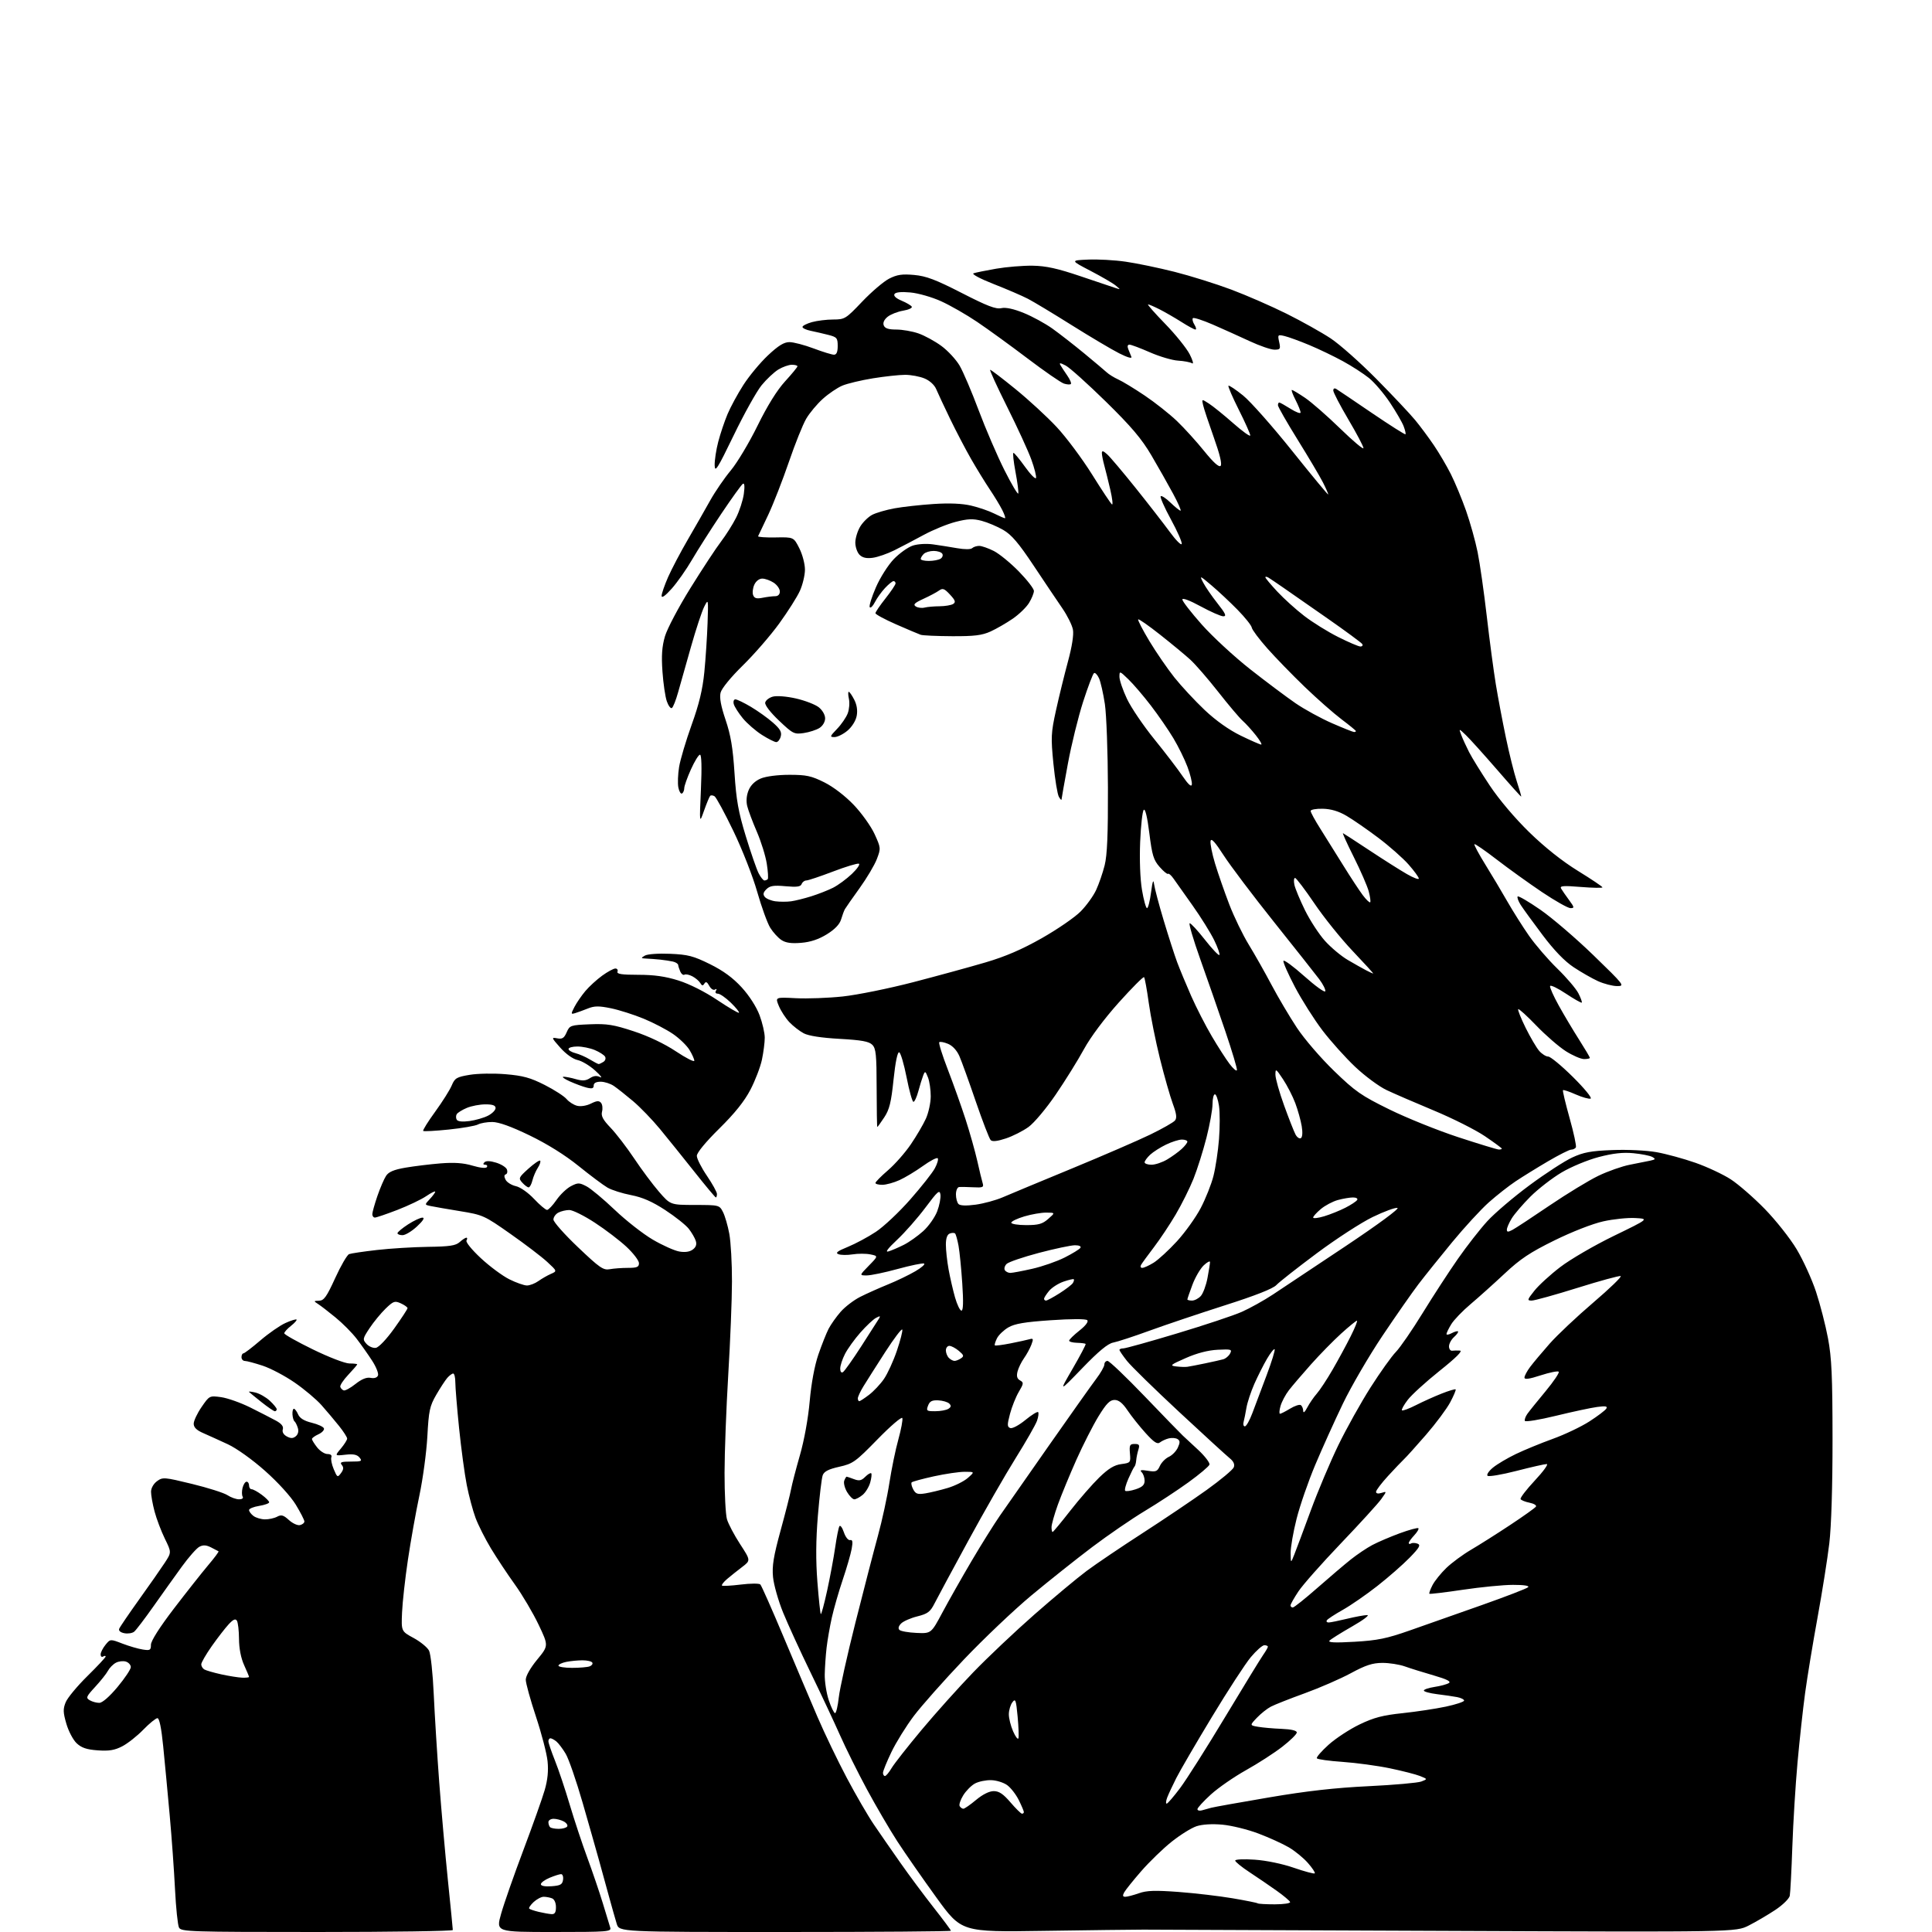 <?xml version="1.0" encoding="UTF-8" standalone="no"?>
<svg 
  version="1.1" 
  xmlns="http://www.w3.org/2000/svg" 
  xmlns:xlink="http://www.w3.org/1999/xlink" 
  xmlns:svg="http://www.w3.org/2000/svg"
  xmlns:rdf="http://www.w3.org/1999/02/22-rdf-syntax-ns#"
  xmlns:cc="http://creativecommons.org/ns#"
  xmlns:dc="http://purl.org/dc/elements/1.1/"
  viewBox="0 0 768 768"
  width="768"
  height="768"
>
<style>svg {background-color: white; }</style>"
<path stroke="none" fill="black" fill-rule="evenodd" d="M126.04,768.00C75.65,768.00 72.01,767.88 71.16,766.25C70.66,765.29 69.94,758.42 69.57,751.00C69.20,743.58 68.25,730.30 67.45,721.50C66.66,712.70 65.50,700.44 64.88,694.25C64.16,686.95 63.35,683.00 62.59,683.00C61.94,683.00 59.41,685.06 56.96,687.58C54.51,690.10 50.74,693.08 48.58,694.19C45.56,695.75 43.32,696.12 38.84,695.79C34.46,695.48 32.40,694.78 30.48,692.98C29.08,691.67 27.24,688.18 26.38,685.22C25.07,680.72 25.02,679.35 26.11,676.68C26.82,674.93 30.69,670.26 34.70,666.31C38.72,662.35 42.00,658.84 42.00,658.50C42.00,658.16 41.55,658.16 41.00,658.50C40.45,658.84 40.00,658.47 40.00,657.67C40.00,656.87 40.87,655.16 41.92,653.86C43.84,651.50 43.84,651.50 48.67,653.36C51.33,654.38 54.96,655.44 56.75,655.71C59.66,656.17 60.00,655.97 60.00,653.80C60.00,652.29 63.43,646.90 69.13,639.44C74.16,632.87 80.29,625.12 82.75,622.20C85.22,619.29 87.07,616.80 86.87,616.67C86.67,616.54 85.32,615.84 83.88,615.11C81.93,614.14 80.73,614.08 79.24,614.87C78.13,615.46 75.01,619.00 72.31,622.72C69.60,626.45 64.53,633.55 61.04,638.50C57.55,643.45 54.09,648.00 53.35,648.61C52.61,649.22 50.85,649.50 49.44,649.23C47.91,648.94 47.08,648.24 47.37,647.48C47.64,646.78 51.20,641.55 55.28,635.85C59.36,630.16 63.94,623.61 65.45,621.30C68.20,617.10 68.20,617.10 65.54,611.67C64.08,608.68 62.24,603.82 61.45,600.87C60.67,597.92 60.03,594.38 60.04,593.00C60.05,591.54 61.05,589.79 62.43,588.78C64.69,587.14 65.30,587.19 76.34,589.88C82.69,591.43 89.02,593.44 90.41,594.35C91.79,595.26 93.87,596.00 95.02,596.00C96.24,596.00 96.84,595.56 96.46,594.94C96.11,594.36 96.09,592.79 96.42,591.44C96.76,590.10 97.48,589.00 98.02,589.00C98.56,589.00 99.00,589.67 99.00,590.50C99.00,591.33 99.47,592.00 100.04,592.00C100.61,592.00 102.41,592.98 104.04,594.19C105.67,595.39 107.00,596.74 107.00,597.18C107.00,597.62 105.20,598.26 103.00,598.62C100.80,598.97 99.00,599.71 99.00,600.27C99.00,600.82 99.79,601.88 100.75,602.61C101.71,603.34 103.77,603.95 105.32,603.97C106.86,603.99 109.05,603.51 110.17,602.91C111.84,602.02 112.68,602.26 114.85,604.24C116.31,605.57 118.29,606.48 119.25,606.25C120.21,606.03 121.00,605.38 121.00,604.81C121.00,604.23 119.46,601.23 117.58,598.13C115.59,594.86 110.49,589.25 105.40,584.73C100.34,580.23 94.09,575.76 90.58,574.12C87.23,572.57 82.81,570.56 80.75,569.66C78.14,568.53 77.00,567.40 77.00,565.95C77.00,564.80 78.41,561.81 80.13,559.31C83.24,554.79 83.28,554.77 87.88,555.39C90.42,555.74 95.65,557.59 99.50,559.50C103.35,561.42 107.95,563.78 109.72,564.74C111.92,565.95 112.77,567.03 112.42,568.19C112.10,569.24 112.70,570.30 114.02,571.01C115.61,571.86 116.49,571.84 117.59,570.93C118.50,570.17 118.80,568.92 118.39,567.61C118.03,566.45 117.43,565.27 117.07,565.00C116.70,564.73 116.34,563.49 116.26,562.25C116.19,561.01 116.44,560.00 116.83,560.00C117.21,560.00 117.97,561.01 118.51,562.25C119.18,563.78 120.92,564.84 123.94,565.57C126.38,566.16 128.56,567.17 128.77,567.81C128.98,568.45 128.00,569.50 126.58,570.15C125.16,570.79 124.00,571.64 124.00,572.03C124.00,572.41 124.93,573.92 126.07,575.37C127.21,576.81 129.06,578.00 130.18,578.00C131.44,578.00 132.02,578.50 131.71,579.30C131.44,580.02 131.87,582.16 132.67,584.05C134.06,587.33 134.20,587.41 135.55,585.58C136.60,584.16 136.68,583.32 135.86,582.33C134.97,581.25 135.66,581.00 139.50,581.00C143.74,581.00 144.10,580.83 142.91,579.39C141.93,578.21 140.45,577.91 137.31,578.27C133.03,578.75 133.03,578.75 135.52,575.80C136.88,574.17 138.00,572.40 138.00,571.86C138.00,571.31 136.54,569.04 134.75,566.81C132.96,564.58 129.84,560.87 127.81,558.58C125.79,556.29 120.98,552.25 117.14,549.60C113.30,546.95 107.58,543.93 104.43,542.89C101.27,541.85 98.08,541.00 97.34,541.00C96.61,541.00 96.00,540.33 96.00,539.50C96.00,538.67 96.34,538.00 96.75,537.99C97.16,537.99 100.20,535.67 103.50,532.84C106.80,530.01 111.29,526.89 113.48,525.91C115.66,524.92 117.64,524.31 117.88,524.55C118.11,524.78 117.11,525.91 115.65,527.06C114.19,528.21 113.00,529.53 113.00,530.01C113.00,530.48 118.13,533.37 124.41,536.43C130.76,539.53 137.18,542.00 138.91,542.00C140.61,542.00 142.00,542.16 142.00,542.36C142.00,542.56 140.41,544.41 138.46,546.48C136.51,548.54 135.07,550.72 135.27,551.31C135.46,551.89 136.08,552.53 136.64,552.71C137.20,552.90 139.30,551.75 141.30,550.16C143.76,548.21 145.72,547.41 147.33,547.72C148.81,548.01 149.92,547.64 150.26,546.76C150.56,545.98 149.52,543.35 147.94,540.92C146.37,538.49 143.60,534.56 141.79,532.20C139.98,529.83 136.19,526.01 133.36,523.70C130.54,521.39 127.39,518.96 126.36,518.31C124.62,517.19 124.65,517.11 126.83,517.06C128.77,517.01 129.84,515.52 133.25,508.04C135.50,503.11 137.99,498.84 138.77,498.53C139.56,498.23 144.54,497.49 149.85,496.89C155.16,496.28 164.29,495.72 170.15,495.64C178.74,495.53 181.16,495.16 182.72,493.75C183.79,492.79 184.99,492.00 185.39,492.00C185.79,492.00 185.81,492.50 185.44,493.10C185.05,493.73 187.52,496.77 191.13,500.13C194.63,503.39 199.73,507.17 202.45,508.53C205.17,509.89 208.33,511.00 209.47,511.00C210.62,511.00 212.66,510.21 214.01,509.25C215.36,508.29 217.59,507.01 218.98,506.40C221.50,505.30 221.50,505.30 217.54,501.64C215.36,499.62 208.78,494.60 202.90,490.48C192.50,483.17 191.98,482.94 182.86,481.45C177.71,480.61 172.43,479.69 171.12,479.41C168.75,478.90 168.75,478.90 170.87,476.63C172.04,475.39 173.00,474.08 173.00,473.72C173.00,473.36 171.39,474.15 169.42,475.49C167.46,476.82 162.30,479.28 157.96,480.96C153.62,482.63 149.60,484.00 149.03,484.00C148.46,484.00 148.00,483.40 148.00,482.66C148.00,481.92 148.91,478.68 150.01,475.46C151.12,472.24 152.67,468.63 153.46,467.43C154.50,465.83 156.57,464.96 161.19,464.16C164.66,463.57 170.93,462.80 175.13,462.46C180.58,462.03 184.22,462.28 187.86,463.37C190.91,464.27 193.19,464.50 193.54,463.94C193.86,463.42 193.55,463.00 192.86,463.00C192.04,463.00 191.94,462.66 192.58,462.02C193.21,461.39 194.84,461.44 197.23,462.18C199.25,462.80 201.18,464.02 201.51,464.88C201.84,465.75 201.64,466.62 201.07,466.81C200.36,467.05 200.34,467.76 201.00,469.00C201.54,470.01 203.37,471.14 205.07,471.52C206.84,471.91 209.93,474.08 212.31,476.60C214.59,479.02 216.91,480.98 217.48,480.96C218.04,480.94 219.72,479.16 221.21,477.01C222.69,474.86 225.28,472.39 226.96,471.52C229.73,470.09 230.27,470.09 233.11,471.56C234.82,472.44 239.88,476.66 244.36,480.93C248.84,485.20 255.65,490.53 259.50,492.78C263.35,495.03 268.07,497.15 270.00,497.49C272.28,497.90 274.15,497.63 275.37,496.73C276.66,495.78 277.04,494.69 276.58,493.26C276.22,492.11 274.95,489.94 273.78,488.44C272.60,486.95 268.39,483.60 264.42,481.01C259.25,477.64 255.40,475.95 250.85,475.07C247.36,474.40 243.15,473.06 241.50,472.10C239.85,471.15 234.68,467.28 230.02,463.52C224.63,459.16 217.53,454.73 210.52,451.34C203.16,447.78 198.23,446.02 195.68,446.01C193.59,446.00 191.03,446.45 190.00,447.00C188.97,447.55 183.75,448.46 178.41,449.01C173.06,449.56 168.48,449.81 168.23,449.56C167.97,449.31 170.12,445.87 172.99,441.92C175.86,437.97 178.82,433.28 179.57,431.48C180.80,428.55 181.50,428.13 186.72,427.26C189.90,426.73 196.33,426.62 201.01,427.02C207.90,427.60 210.84,428.40 216.51,431.28C220.35,433.23 224.27,435.76 225.22,436.89C226.16,438.02 228.05,439.23 229.42,439.57C230.85,439.93 233.18,439.56 234.91,438.69C237.24,437.53 238.14,437.47 238.92,438.40C239.47,439.06 239.65,440.63 239.32,441.88C238.87,443.62 239.67,445.12 242.74,448.32C244.94,450.62 249.15,456.10 252.09,460.50C255.02,464.90 259.47,470.86 261.96,473.74C266.50,478.97 266.50,478.97 276.22,478.99C285.83,479.00 285.97,479.03 287.38,481.77C288.17,483.29 289.31,487.20 289.91,490.45C290.51,493.71 290.99,502.25 290.97,509.43C290.96,516.62 290.29,533.30 289.49,546.50C288.70,559.70 288.03,577.25 288.02,585.51C288.01,593.76 288.44,602.03 288.97,603.89C289.50,605.74 291.85,610.19 294.18,613.78C298.43,620.30 298.43,620.30 295.02,622.90C293.14,624.33 290.45,626.47 289.05,627.66C287.65,628.86 286.73,630.04 287.00,630.29C287.27,630.54 290.63,630.36 294.46,629.89C298.29,629.41 301.79,629.39 302.24,629.84C302.69,630.29 306.83,639.62 311.43,650.58C316.04,661.54 322.12,675.90 324.96,682.50C327.80,689.10 333.05,700.02 336.63,706.77C340.21,713.52 345.04,721.85 347.37,725.27C349.69,728.70 354.44,735.55 357.92,740.50C361.39,745.45 367.34,753.44 371.12,758.25C374.90,763.06 378.00,767.22 378.00,767.50C378.00,767.77 348.33,768.00 312.08,768.00C246.16,768.00 246.16,768.00 245.16,764.75C244.61,762.96 243.24,758.12 242.11,754.00C240.98,749.88 239.19,743.35 238.12,739.50C237.05,735.65 234.13,725.37 231.62,716.67C229.11,707.96 226.08,699.18 224.88,697.17C223.68,695.15 222.00,692.94 221.16,692.25C220.31,691.56 219.25,691.00 218.81,691.00C218.36,691.00 218.00,691.53 218.00,692.17C218.00,692.82 219.17,696.26 220.59,699.82C222.02,703.38 224.67,711.29 226.48,717.40C228.30,723.50 231.45,733.00 233.48,738.50C235.51,744.00 238.27,752.10 239.61,756.50C240.94,760.90 242.28,765.29 242.58,766.25C243.10,767.88 241.58,768.00 220.14,768.00C197.15,768.00 197.15,768.00 199.20,760.75C200.32,756.76 204.30,745.40 208.03,735.50C211.76,725.60 215.59,714.83 216.53,711.57C217.71,707.49 218.06,703.90 217.66,700.07C217.34,697.01 215.26,689.03 213.04,682.35C210.82,675.66 209.00,669.08 209.00,667.71C209.00,666.24 210.85,662.98 213.54,659.72C218.08,654.20 218.08,654.20 214.11,645.85C211.92,641.25 207.70,634.09 204.72,629.93C201.73,625.78 197.43,619.28 195.15,615.51C192.87,611.73 190.13,606.29 189.05,603.42C187.98,600.54 186.40,594.66 185.55,590.35C184.70,586.03 183.33,575.88 182.50,567.78C181.68,559.68 181.00,551.47 181.00,549.53C181.00,547.59 180.62,546.00 180.15,546.00C179.69,546.00 178.63,546.79 177.79,547.75C176.96,548.71 174.98,551.75 173.39,554.50C170.82,558.95 170.43,560.76 169.88,571.00C169.53,577.33 168.11,587.90 166.71,594.50C165.31,601.10 163.26,612.58 162.16,620.00C161.05,627.42 160.00,636.87 159.82,640.98C159.50,648.46 159.50,648.46 164.42,651.13C167.13,652.60 169.88,654.86 170.55,656.15C171.21,657.45 172.05,665.19 172.42,673.50C172.80,681.75 173.78,697.50 174.60,708.50C175.43,719.50 176.98,737.03 178.05,747.46C179.12,757.88 180.00,766.77 180.00,767.21C180.00,767.64 155.72,768.00 126.04,768.00zM414.84,767.55C382.19,768.05 382.19,768.05 372.22,754.28C366.73,746.70 359.76,736.67 356.72,732.00C353.69,727.33 348.25,718.02 344.63,711.32C341.02,704.63 336.21,694.95 333.94,689.82C331.67,684.70 326.43,673.52 322.29,665.00C318.14,656.48 313.20,645.67 311.29,641.00C309.39,636.33 307.59,629.99 307.29,626.92C306.86,622.48 307.48,618.71 310.29,608.42C312.24,601.32 314.12,593.92 314.46,592.00C314.81,590.08 316.39,584.00 317.97,578.50C319.68,572.58 321.27,563.81 321.87,557.00C322.51,549.82 323.81,542.85 325.32,538.44C326.66,534.56 328.49,529.95 329.39,528.20C330.30,526.46 332.45,523.42 334.18,521.45C335.91,519.48 339.39,516.82 341.91,515.54C344.44,514.26 349.38,512.05 352.89,510.62C356.40,509.20 361.34,506.82 363.87,505.34C366.39,503.86 367.94,502.48 367.30,502.27C366.67,502.06 361.96,503.04 356.83,504.44C351.70,505.85 346.17,507.00 344.55,507.00C341.59,507.00 341.59,507.00 345.36,503.14C349.14,499.28 349.14,499.28 345.97,498.64C344.22,498.29 341.06,498.29 338.94,498.63C336.81,498.97 334.28,498.94 333.30,498.56C331.96,498.05 332.87,497.34 337.04,495.65C340.07,494.41 345.09,491.72 348.19,489.66C351.30,487.60 357.44,481.82 361.83,476.82C366.23,471.82 370.64,466.24 371.62,464.41C372.61,462.58 373.11,460.78 372.75,460.42C372.38,460.05 369.73,461.44 366.86,463.51C363.98,465.57 359.80,468.10 357.56,469.11C355.33,470.13 352.26,470.97 350.75,470.98C349.24,470.99 348.00,470.66 348.00,470.25C348.00,469.84 350.25,467.56 353.00,465.19C355.75,462.83 359.83,458.19 362.07,454.89C364.31,451.60 367.00,447.01 368.05,444.70C369.10,442.39 369.97,438.39 369.98,435.82C369.99,433.24 369.50,429.86 368.89,428.32C367.86,425.71 367.72,425.65 366.99,427.50C366.56,428.60 365.69,431.41 365.06,433.75C364.43,436.09 363.55,438.00 363.11,438.00C362.66,438.00 361.44,433.64 360.40,428.32C359.35,423.00 358.02,418.49 357.44,418.30C356.78,418.09 355.93,422.17 355.20,429.15C354.26,438.23 353.55,441.08 351.50,444.17C350.11,446.28 348.87,448.00 348.74,448.00C348.61,448.00 348.49,441.03 348.48,432.51C348.46,419.22 348.21,416.78 346.74,415.31C345.40,413.98 342.48,413.45 333.76,412.96C326.52,412.56 321.43,411.77 319.50,410.76C317.85,409.89 315.29,407.90 313.80,406.34C312.32,404.78 310.44,401.89 309.62,399.93C308.13,396.37 308.13,396.37 316.36,396.80C320.88,397.03 329.29,396.73 335.04,396.11C340.79,395.49 353.38,392.94 363.00,390.44C372.62,387.94 385.55,384.40 391.73,382.58C399.72,380.23 406.21,377.43 414.22,372.89C420.41,369.37 427.33,364.61 429.60,362.29C431.88,359.98 434.64,356.15 435.73,353.79C436.83,351.43 438.35,347.02 439.11,344.00C440.13,339.97 440.48,331.66 440.42,313.00C440.38,298.98 439.83,284.06 439.20,279.85C438.56,275.64 437.52,271.04 436.88,269.63C436.23,268.22 435.34,267.29 434.89,267.57C434.44,267.84 432.49,272.97 430.56,278.95C428.63,284.94 425.91,295.97 424.52,303.48C423.13,310.99 421.99,317.44 421.97,317.82C421.95,318.19 421.48,317.71 420.92,316.74C420.35,315.78 419.38,309.86 418.75,303.58C417.71,293.09 417.79,291.39 419.78,282.34C420.97,276.93 423.11,268.23 424.52,263.00C426.14,257.06 426.88,252.30 426.51,250.30C426.19,248.53 424.29,244.71 422.29,241.80C420.28,238.88 415.15,231.25 410.88,224.83C404.92,215.87 402.11,212.57 398.81,210.66C396.44,209.29 392.57,207.65 390.21,207.03C386.78,206.13 384.73,206.21 379.93,207.44C376.63,208.28 370.91,210.62 367.22,212.62C363.52,214.63 358.25,217.39 355.50,218.76C352.75,220.13 348.89,221.47 346.93,221.73C344.42,222.07 342.86,221.71 341.68,220.54C340.76,219.61 340.00,217.43 340.00,215.68C340.01,213.93 340.89,211.06 341.96,209.30C343.03,207.54 345.18,205.44 346.73,204.64C348.27,203.84 352.23,202.69 355.51,202.08C358.80,201.48 365.80,200.70 371.08,200.35C377.46,199.93 382.48,200.15 386.08,201.00C389.06,201.70 393.17,203.11 395.21,204.14C397.25,205.16 399.17,206.00 399.49,206.00C399.80,206.00 399.32,204.54 398.42,202.75C397.52,200.96 395.27,197.25 393.42,194.50C391.58,191.75 388.26,186.35 386.05,182.50C383.84,178.65 380.08,171.45 377.68,166.50C375.29,161.55 372.81,156.24 372.16,154.70C371.47,153.03 369.59,151.31 367.53,150.45C365.62,149.65 362.14,149.00 359.78,149.00C357.43,149.01 351.67,149.63 346.99,150.39C342.32,151.15 336.85,152.45 334.85,153.29C332.86,154.12 329.35,156.50 327.06,158.57C324.76,160.64 321.80,164.19 320.48,166.45C319.15,168.71 316.05,176.44 313.60,183.61C311.14,190.78 307.46,200.22 305.42,204.58C303.37,208.93 301.55,212.79 301.36,213.14C301.18,213.49 304.28,213.71 308.26,213.64C315.50,213.50 315.50,213.50 317.75,217.96C319.00,220.44 319.99,224.22 319.98,226.46C319.97,228.68 319.06,232.48 317.96,234.89C316.87,237.31 313.16,243.15 309.73,247.88C306.31,252.60 299.82,260.08 295.32,264.49C290.52,269.19 286.85,273.68 286.44,275.35C285.95,277.31 286.57,280.66 288.43,286.16C290.49,292.24 291.33,297.27 291.98,307.32C292.67,318.03 293.51,322.73 296.46,332.39C298.46,338.92 300.76,345.56 301.57,347.14C302.38,348.71 303.41,350.00 303.86,350.00C304.30,350.00 304.90,349.77 305.18,349.49C305.46,349.20 305.30,346.44 304.81,343.35C304.33,340.25 302.54,334.52 300.85,330.61C299.16,326.70 297.43,322.10 297.02,320.38C296.55,318.41 296.76,316.10 297.60,314.09C298.46,312.06 300.18,310.40 302.44,309.46C304.50,308.60 309.16,308.00 313.81,308.00C320.56,308.00 322.54,308.43 327.69,311.00C331.29,312.80 335.98,316.40 339.39,319.97C342.52,323.25 346.24,328.46 347.65,331.54C350.16,337.03 350.18,337.24 348.56,341.49C347.65,343.88 344.56,349.08 341.70,353.05C338.84,357.02 336.22,360.77 335.87,361.39C335.52,362.00 334.84,363.83 334.36,365.46C333.77,367.44 331.88,369.41 328.69,371.39C325.44,373.40 322.18,374.49 318.47,374.79C314.58,375.12 312.34,374.80 310.63,373.67C309.31,372.81 307.30,370.61 306.17,368.78C305.04,366.95 302.71,360.52 300.99,354.48C299.28,348.44 295.03,337.60 291.55,330.38C288.08,323.17 284.70,316.94 284.05,316.53C283.40,316.13 282.61,316.05 282.31,316.36C282.00,316.67 280.91,319.30 279.88,322.21C278.02,327.50 278.02,327.50 278.63,313.75C279.02,304.98 278.88,300.00 278.26,300.00C277.72,300.00 276.09,302.64 274.64,305.88C273.19,309.11 272.00,312.45 272.00,313.32C272.00,314.18 271.60,315.13 271.12,315.42C270.64,315.72 269.98,314.66 269.66,313.06C269.34,311.46 269.48,307.75 269.96,304.83C270.45,301.90 272.69,294.38 274.94,288.11C277.92,279.85 279.30,274.09 279.99,267.11C280.51,261.83 281.08,253.09 281.27,247.70C281.59,237.99 281.58,237.93 279.93,241.20C279.01,243.01 276.66,250.12 274.71,257.00C272.75,263.88 270.44,272.06 269.56,275.20C268.69,278.33 267.57,281.15 267.08,281.45C266.60,281.75 265.69,280.55 265.07,278.77C264.45,277.00 263.67,271.70 263.34,266.99C262.89,260.64 263.14,257.03 264.32,252.97C265.20,249.96 269.77,241.30 274.49,233.72C279.20,226.14 284.65,217.85 286.60,215.31C288.54,212.76 291.24,208.50 292.59,205.83C293.94,203.17 295.33,198.90 295.68,196.34C296.09,193.33 295.96,191.91 295.31,192.31C294.76,192.65 290.90,198.01 286.74,204.21C282.58,210.42 277.34,218.65 275.09,222.50C272.85,226.35 269.21,231.53 267.01,234.00C264.49,236.83 263.00,237.90 263.00,236.87C263.00,235.98 264.17,232.61 265.59,229.37C267.02,226.14 270.54,219.45 273.42,214.50C276.30,209.55 280.29,202.57 282.28,199.00C284.27,195.43 287.97,190.03 290.50,187.00C293.03,183.97 297.81,175.99 301.12,169.25C305.04,161.28 308.86,155.13 312.07,151.61C314.78,148.65 317.00,145.95 317.00,145.61C317.00,145.27 315.99,145.00 314.75,145.00C313.51,145.01 311.11,145.86 309.41,146.89C307.71,147.93 304.71,150.74 302.75,153.14C300.79,155.54 295.80,164.47 291.68,173.00C285.18,186.43 284.16,188.03 284.09,184.96C284.04,183.01 284.68,178.81 285.51,175.62C286.34,172.43 288.00,167.50 289.19,164.66C290.38,161.82 293.23,156.57 295.52,153.00C297.82,149.43 302.21,144.14 305.29,141.25C309.42,137.37 311.65,136.00 313.82,136.00C315.44,136.00 319.75,137.13 323.40,138.50C327.06,139.88 330.71,141.00 331.52,141.00C332.54,141.00 333.00,139.92 333.00,137.54C333.00,134.38 332.68,133.99 329.25,133.12C327.19,132.59 324.04,131.87 322.25,131.50C320.46,131.14 319.00,130.45 319.00,129.97C319.00,129.49 320.69,128.63 322.75,128.05C324.81,127.48 328.63,127.01 331.24,127.01C335.81,127.00 336.22,126.75 342.74,119.89C346.46,115.99 351.28,111.88 353.45,110.77C356.60,109.16 358.60,108.87 363.39,109.30C368.20,109.74 371.95,111.16 382.32,116.47C392.40,121.64 395.86,122.97 398.01,122.50C399.82,122.10 402.90,122.76 406.96,124.41C410.37,125.79 415.48,128.58 418.33,130.61C421.17,132.64 426.83,137.05 430.90,140.40C434.97,143.76 439.03,147.18 439.92,148.00C440.80,148.82 442.87,150.10 444.51,150.84C446.16,151.57 450.88,154.44 455.00,157.21C459.12,159.98 464.91,164.56 467.85,167.37C470.80,170.19 475.68,175.58 478.71,179.34C482.32,183.81 484.56,185.84 485.21,185.19C485.85,184.55 484.91,180.63 482.50,173.86C480.47,168.16 478.55,162.39 478.25,161.03C477.68,158.56 477.68,158.56 480.59,160.44C482.19,161.47 486.54,164.99 490.25,168.26C493.96,171.53 497.00,173.70 497.00,173.08C497.00,172.47 494.95,167.87 492.44,162.88C489.93,157.88 488.08,153.59 488.33,153.34C488.58,153.09 491.19,154.83 494.14,157.21C497.09,159.59 505.91,169.56 513.75,179.37C521.59,189.18 528.00,196.92 528.00,196.56C528.00,196.21 527.04,194.03 525.86,191.71C524.68,189.39 520.18,181.80 515.86,174.84C511.54,167.88 508.00,161.69 508.00,161.09C508.00,160.49 508.23,160.00 508.52,160.00C508.81,160.00 510.83,161.13 513.02,162.51C515.21,163.89 517.00,164.55 517.00,163.97C517.00,163.39 516.09,161.14 514.98,158.96C513.87,156.78 513.22,155.00 513.55,155.00C513.87,155.00 516.25,156.43 518.82,158.17C521.39,159.92 527.66,165.40 532.75,170.36C537.84,175.31 542.00,178.81 542.00,178.14C542.00,177.46 539.30,172.34 536.00,166.76C532.70,161.17 530.00,155.99 530.00,155.24C530.00,154.41 530.48,154.18 531.24,154.65C531.93,155.07 538.31,159.37 545.41,164.21C552.52,169.04 558.50,172.83 558.70,172.64C558.89,172.44 558.57,171.01 557.98,169.46C557.39,167.90 554.94,163.67 552.53,160.04C550.12,156.42 546.36,152.02 544.19,150.27C542.01,148.52 537.36,145.51 533.86,143.60C530.36,141.68 524.35,138.79 520.50,137.18C516.65,135.57 512.22,133.96 510.66,133.59C507.93,132.94 507.85,133.03 508.49,135.96C509.10,138.73 508.93,139.00 506.60,139.00C505.19,139.00 500.77,137.48 496.77,135.62C492.77,133.76 486.20,130.80 482.16,129.04C478.12,127.29 474.54,126.13 474.20,126.47C473.86,126.81 474.12,127.97 474.80,129.05C475.47,130.12 475.65,131.00 475.20,131.00C474.76,131.00 472.27,129.66 469.68,128.01C467.09,126.37 463.20,124.12 461.03,123.01C458.86,121.91 456.76,121.00 456.37,121.00C455.97,121.00 459.04,124.49 463.19,128.75C467.33,133.01 471.71,138.46 472.93,140.85C474.17,143.29 474.58,144.86 473.86,144.41C473.15,143.97 470.66,143.50 468.33,143.36C466.00,143.23 460.96,141.74 457.13,140.06C453.30,138.38 449.63,137.00 448.98,137.00C448.24,137.00 448.06,137.67 448.49,138.75C448.88,139.71 449.44,141.10 449.74,141.84C450.07,142.65 448.17,142.10 444.90,140.45C441.93,138.95 433.46,133.92 426.07,129.29C418.69,124.65 410.81,119.91 408.57,118.75C406.33,117.59 400.23,114.96 395.00,112.91C389.62,110.80 386.15,108.95 387.00,108.64C387.82,108.35 391.88,107.53 396.00,106.81C400.12,106.10 406.65,105.56 410.50,105.62C415.84,105.71 420.34,106.70 429.50,109.80C436.10,112.03 442.40,114.15 443.50,114.51C445.50,115.16 445.50,115.16 443.50,113.50C442.40,112.58 437.90,109.96 433.50,107.67C425.50,103.50 425.50,103.50 432.50,103.19C436.35,103.01 443.10,103.39 447.50,104.03C451.90,104.66 460.65,106.48 466.94,108.07C473.23,109.66 483.35,112.83 489.44,115.11C495.52,117.39 505.45,121.73 511.50,124.74C517.55,127.76 525.42,132.17 529.00,134.54C532.58,136.92 540.76,144.18 547.18,150.68C553.60,157.18 560.53,164.53 562.56,167.00C564.60,169.47 567.94,173.97 569.99,177.00C572.05,180.03 575.09,185.20 576.75,188.50C578.41,191.80 581.12,198.32 582.77,203.00C584.42,207.68 586.49,215.10 587.38,219.50C588.27,223.90 589.91,235.38 591.02,245.00C592.13,254.62 593.75,266.77 594.61,272.00C595.47,277.23 597.26,286.73 598.60,293.13C599.93,299.53 601.89,307.39 602.95,310.61C604.01,313.82 604.80,316.54 604.69,316.64C604.59,316.74 600.25,311.91 595.05,305.90C589.85,299.90 584.30,293.75 582.73,292.24C579.86,289.50 579.86,289.50 580.89,292.22C581.46,293.71 582.85,296.75 583.99,298.98C585.12,301.20 588.82,307.18 592.20,312.26C595.87,317.78 602.20,325.26 607.92,330.84C614.08,336.84 620.98,342.32 627.25,346.19C632.61,349.49 637.00,352.44 637.00,352.73C637.00,353.03 633.13,352.96 628.40,352.58C621.46,352.01 619.95,352.13 620.55,353.19C620.96,353.91 622.38,355.96 623.70,357.75C625.85,360.67 625.92,361.00 624.29,361.00C623.30,361.00 618.21,358.13 612.99,354.63C607.77,351.12 599.68,345.31 595.01,341.71C590.33,338.10 586.32,335.34 586.10,335.57C585.87,335.80 587.84,339.48 590.48,343.74C593.12,348.01 597.08,354.65 599.28,358.50C601.49,362.35 605.33,368.43 607.82,372.00C610.32,375.57 615.36,381.43 619.03,385.00C622.71,388.57 626.48,393.00 627.43,394.84C628.37,396.68 628.98,398.35 628.78,398.56C628.58,398.76 625.73,397.14 622.45,394.97C619.18,392.79 616.36,391.44 616.18,391.97C616.00,392.49 617.55,395.98 619.63,399.71C621.70,403.45 625.33,409.54 627.70,413.26C630.06,416.98 632.00,420.24 632.00,420.51C632.00,420.78 630.96,421.00 629.70,421.00C628.43,421.00 625.17,419.59 622.45,417.87C619.73,416.15 614.46,411.58 610.74,407.72C607.02,403.85 603.77,400.90 603.51,401.16C603.25,401.42 604.58,404.75 606.46,408.57C608.35,412.38 610.78,416.51 611.86,417.75C612.94,418.99 614.55,420.00 615.44,420.00C616.33,420.00 620.76,423.66 625.28,428.14C629.82,432.63 632.96,436.47 632.30,436.71C631.64,436.94 628.98,436.20 626.39,435.06C623.81,433.91 621.52,433.15 621.31,433.36C621.10,433.56 622.29,438.57 623.95,444.49C625.61,450.40 626.73,455.64 626.43,456.12C626.13,456.60 625.29,457.00 624.57,457.00C623.84,457.00 619.71,459.08 615.38,461.62C611.04,464.17 605.25,467.75 602.50,469.58C599.75,471.41 594.93,475.20 591.78,478.00C588.64,480.81 582.10,487.92 577.25,493.80C572.40,499.69 566.37,507.20 563.85,510.50C561.34,513.80 554.90,523.02 549.55,531.00C544.20,538.98 537.12,551.12 533.81,558.00C530.50,564.88 525.56,575.82 522.82,582.33C520.08,588.84 516.75,598.46 515.42,603.71C514.09,608.96 513.02,615.11 513.05,617.38C513.10,621.50 513.10,621.50 514.49,618.00C515.26,616.08 518.20,608.20 521.03,600.50C523.86,592.80 528.79,581.10 532.00,574.50C535.20,567.90 540.98,557.55 544.83,551.50C548.69,545.45 553.21,539.11 554.88,537.42C556.54,535.72 561.34,528.77 565.52,521.96C569.71,515.15 576.02,505.45 579.54,500.41C583.06,495.36 588.31,488.63 591.22,485.45C594.12,482.27 601.66,475.85 607.97,471.18C614.27,466.51 621.92,461.54 624.97,460.13C629.49,458.04 632.41,457.50 640.97,457.17C646.89,456.93 654.49,457.30 658.47,458.00C662.33,458.69 669.33,460.60 674.00,462.24C678.67,463.88 684.98,466.84 688.00,468.80C691.02,470.76 697.10,476.05 701.50,480.55C705.90,485.06 711.62,492.28 714.21,496.62C716.80,500.95 720.26,508.55 721.90,513.50C723.53,518.45 725.68,526.77 726.66,532.00C728.12,539.78 728.44,547.02 728.46,572.00C728.47,590.86 727.98,606.70 727.18,613.50C726.46,619.55 724.36,632.83 722.50,643.00C720.64,653.17 718.42,666.67 717.56,673.00C716.70,679.33 715.34,691.76 714.54,700.63C713.74,709.50 712.81,724.58 712.48,734.13C712.15,743.68 711.69,752.44 711.46,753.60C711.23,754.75 708.64,757.29 705.69,759.24C702.75,761.19 698.01,763.97 695.16,765.42C689.99,768.04 689.99,768.04 575.74,767.56C512.91,767.29 458.35,767.07 454.50,767.06C450.65,767.06 432.80,767.28 414.84,767.55zM219.25,760.90C220.54,760.97 221.00,760.23 221.00,758.11C221.00,756.39 220.36,754.97 219.42,754.61C218.55,754.27 217.06,754.00 216.11,754.00C215.16,754.00 213.36,754.95 212.12,756.10C210.88,757.26 210.10,758.43 210.38,758.72C210.67,759.00 212.38,759.58 214.20,760.01C216.01,760.44 218.29,760.84 219.25,760.90zM506.75,757.00C510.28,757.00 513.02,756.59 512.83,756.08C512.65,755.57 510.25,753.56 507.50,751.60C504.75,749.64 499.92,746.35 496.76,744.27C493.60,742.20 491.02,740.10 491.01,739.61C491.00,739.11 494.47,738.95 498.76,739.25C503.31,739.56 509.76,740.89 514.34,742.48C518.64,743.96 522.38,744.96 522.64,744.69C522.91,744.43 521.68,742.57 519.92,740.57C518.17,738.56 514.75,735.77 512.33,734.35C509.92,732.93 504.47,730.46 500.22,728.85C495.97,727.24 489.54,725.66 485.91,725.33C481.80,724.96 477.93,725.20 475.61,725.96C473.57,726.64 469.11,729.42 465.70,732.15C462.29,734.87 456.88,740.12 453.67,743.80C450.46,747.49 447.41,751.29 446.88,752.25C446.18,753.54 446.30,754.00 447.34,754.00C448.11,754.00 450.53,753.37 452.72,752.60C455.85,751.49 459.15,751.39 468.52,752.08C475.03,752.57 484.66,753.70 489.93,754.59C495.19,755.48 499.69,756.39 499.92,756.60C500.15,756.82 503.22,757.00 506.75,757.00zM219.25,749.81C222.78,749.55 223.55,749.12 223.82,747.25C224.00,746.01 223.64,745.00 223.04,745.00C222.43,745.00 220.38,745.65 218.47,746.45C216.56,747.25 215.00,748.40 215.00,749.01C215.00,749.69 216.62,750.00 219.25,749.81zM222.11,727.00C223.63,727.00 225.15,726.57 225.47,726.05C225.79,725.53 225.17,724.63 224.09,724.05C223.01,723.47 221.20,723.00 220.07,723.00C218.93,723.00 218.00,723.60 218.00,724.33C218.00,725.07 218.30,725.97 218.67,726.33C219.03,726.70 220.58,727.00 222.11,727.00zM406.25,720.97C406.66,720.99 407.00,720.69 407.00,720.32C407.00,719.94 406.09,717.80 404.99,715.57C403.88,713.33 401.80,710.65 400.37,709.62C398.94,708.58 396.08,707.69 394.00,707.64C391.93,707.58 389.04,708.18 387.58,708.96C386.12,709.74 384.02,711.86 382.90,713.67C381.78,715.48 381.14,717.42 381.49,717.98C381.83,718.54 382.50,719.00 382.96,719.00C383.43,719.00 385.70,717.42 388.00,715.50C390.62,713.31 393.25,712.00 395.02,712.00C397.15,712.00 398.82,713.13 401.68,716.47C403.78,718.92 405.84,720.95 406.25,720.97zM477.75,719.65C478.71,719.38 480.40,718.91 481.50,718.61C482.60,718.31 492.94,716.46 504.48,714.50C519.49,711.94 530.73,710.68 543.98,710.04C554.17,709.55 563.62,708.71 565.00,708.18C567.50,707.21 567.50,707.21 564.50,706.00C562.85,705.34 557.46,703.96 552.51,702.93C547.57,701.90 539.12,700.76 533.73,700.38C528.35,700.01 523.73,699.37 523.47,698.95C523.21,698.53 525.31,696.11 528.14,693.56C530.97,691.02 536.51,687.39 540.44,685.50C546.13,682.76 549.64,681.84 557.55,681.01C563.02,680.43 570.76,679.26 574.75,678.41C578.74,677.56 582.00,676.48 582.00,676.01C582.00,675.54 580.76,674.92 579.25,674.63C577.74,674.34 574.14,673.81 571.25,673.46C568.36,673.10 566.00,672.46 566.00,672.02C566.00,671.58 567.91,670.94 570.25,670.58C572.59,670.23 575.14,669.54 575.93,669.05C576.94,668.42 575.20,667.54 569.93,666.01C565.84,664.83 560.68,663.22 558.47,662.43C556.25,661.64 552.20,661.01 549.47,661.03C545.59,661.05 542.85,661.94 537.00,665.11C532.88,667.34 524.64,670.93 518.69,673.09C512.75,675.24 506.67,677.64 505.19,678.42C503.71,679.19 501.21,681.18 499.63,682.84C496.76,685.86 496.76,685.86 500.13,686.43C501.98,686.75 506.20,687.12 509.50,687.25C513.34,687.41 515.50,687.93 515.50,688.69C515.50,689.35 512.91,691.89 509.74,694.35C506.58,696.81 500.09,701.00 495.32,703.66C490.56,706.32 484.26,710.68 481.33,713.35C478.40,716.02 476.00,718.64 476.00,719.17C476.00,719.70 476.79,719.92 477.75,719.65zM463.77,716.98C464.17,716.96 466.59,714.15 469.15,710.73C471.71,707.30 479.76,694.60 487.03,682.50C494.31,670.40 501.11,659.31 502.13,657.85C503.16,656.39 504.00,654.92 504.00,654.60C504.00,654.27 503.37,654.00 502.59,654.00C501.82,654.00 499.40,656.14 497.21,658.75C495.03,661.36 488.07,672.05 481.76,682.50C475.44,692.95 469.06,703.89 467.59,706.81C466.11,709.73 464.49,713.22 463.98,714.56C463.47,715.90 463.38,716.99 463.77,716.98zM351.78,706.00C352.22,706.00 353.41,704.57 354.44,702.82C355.48,701.08 360.86,694.22 366.41,687.59C371.96,680.95 381.15,670.71 386.83,664.82C392.51,658.93 403.47,648.57 411.18,641.80C418.89,635.04 428.26,627.22 432.01,624.43C435.76,621.64 445.73,614.91 454.16,609.46C462.60,604.02 474.06,596.29 479.64,592.30C485.21,588.30 490.08,584.24 490.45,583.27C490.90,582.09 490.37,580.91 488.81,579.65C487.54,578.63 478.51,570.36 468.74,561.28C458.98,552.20 449.64,543.07 447.99,540.99C446.35,538.91 445.00,536.94 445.00,536.61C445.00,536.27 445.70,536.00 446.57,536.00C447.43,536.00 457.05,533.32 467.94,530.04C478.84,526.77 490.38,522.92 493.59,521.50C496.80,520.08 502.37,516.99 505.96,514.62C509.56,512.26 522.55,503.61 534.83,495.41C547.99,486.62 556.47,480.36 555.50,480.16C554.59,479.98 550.17,481.60 545.67,483.78C541.18,485.95 531.17,492.44 523.44,498.20C515.71,503.96 508.47,509.65 507.36,510.84C506.04,512.26 499.01,515.03 486.92,518.88C476.79,522.12 463.32,526.65 457.00,528.95C450.68,531.26 444.15,533.39 442.50,533.70C440.40,534.09 436.72,537.13 430.21,543.88C420.91,553.50 420.91,553.50 426.41,544.04C429.43,538.83 431.75,534.42 431.56,534.22C431.36,534.03 429.81,533.83 428.10,533.78C426.40,533.74 425.00,533.35 425.00,532.93C425.00,532.51 426.83,530.72 429.06,528.95C431.56,526.98 432.77,525.37 432.20,524.80C431.64,524.24 426.02,524.24 417.71,524.81C407.31,525.52 403.36,526.19 400.82,527.67C399.00,528.74 396.96,530.69 396.30,532.02C395.64,533.35 395.27,534.60 395.47,534.80C395.67,535.01 398.46,534.65 401.67,534.02C404.88,533.38 408.29,532.64 409.25,532.36C410.78,531.93 410.87,532.21 409.98,534.56C409.41,536.05 408.09,538.47 407.04,539.94C405.99,541.42 404.84,543.79 404.48,545.21C404.02,547.07 404.30,548.07 405.48,548.73C406.99,549.57 406.95,549.98 404.98,553.30C403.80,555.31 402.23,559.24 401.49,562.03C400.34,566.40 400.35,567.20 401.59,567.67C402.39,567.98 405.04,566.57 407.57,564.50C410.06,562.45 412.36,561.03 412.67,561.34C412.98,561.65 412.78,563.19 412.23,564.78C411.67,566.36 407.87,573.02 403.77,579.58C399.67,586.14 391.17,600.95 384.89,612.50C378.60,624.05 372.57,635.26 371.48,637.41C369.79,640.74 368.78,641.50 364.67,642.53C362.01,643.19 359.11,644.46 358.21,645.36C357.18,646.39 356.94,647.33 357.54,647.92C358.07,648.43 361.12,648.97 364.32,649.11C370.15,649.37 370.15,649.37 374.65,640.94C377.13,636.30 382.34,627.10 386.23,620.50C390.12,613.90 395.19,605.80 397.48,602.50C399.78,599.20 408.59,586.60 417.05,574.50C425.52,562.40 433.92,550.55 435.72,548.17C437.53,545.79 439.00,543.21 439.00,542.42C439.00,541.64 439.56,540.99 440.25,540.98C440.94,540.96 447.66,547.38 455.19,555.23C462.72,563.08 469.47,570.03 470.19,570.68C470.91,571.34 473.68,573.91 476.35,576.40C479.01,578.89 481.00,581.51 480.78,582.21C480.55,582.92 476.80,586.08 472.43,589.24C468.07,592.40 460.27,597.52 455.11,600.62C449.95,603.72 440.50,610.20 434.11,615.02C427.72,619.85 416.88,628.48 410.00,634.20C403.12,639.93 391.04,651.40 383.15,659.69C375.26,667.98 366.31,678.08 363.25,682.13C360.20,686.18 356.19,692.64 354.35,696.47C352.51,700.31 351.00,704.02 351.00,704.72C351.00,705.42 351.35,706.00 351.78,706.00zM404.84,690.99C405.05,690.36 404.90,686.47 404.52,682.35C403.90,675.71 403.66,675.07 402.44,676.68C401.68,677.68 401.05,679.81 401.03,681.41C401.01,683.02 401.78,686.09 402.73,688.24C403.67,690.39 404.62,691.63 404.84,690.99zM331.95,681.00C332.39,681.00 333.05,678.19 333.43,674.75C333.81,671.31 336.79,657.92 340.05,645.00C343.31,632.08 347.33,616.55 348.99,610.50C350.65,604.45 352.70,595.00 353.54,589.50C354.39,584.00 355.99,576.21 357.11,572.20C358.22,568.18 358.94,564.36 358.69,563.70C358.45,563.04 354.02,566.83 348.85,572.13C340.06,581.13 339.07,581.84 333.63,583.06C329.37,584.01 327.61,584.91 327.04,586.43C326.62,587.57 325.76,594.80 325.12,602.50C324.32,612.23 324.26,620.27 324.93,628.86C325.46,635.66 326.07,641.40 326.28,641.62C326.50,641.84 327.64,637.62 328.81,632.26C329.98,626.89 331.41,619.17 332.00,615.10C332.58,611.03 333.34,607.25 333.68,606.70C334.02,606.15 334.82,607.23 335.45,609.10C336.09,611.01 337.18,612.37 337.92,612.21C338.92,611.99 339.07,612.83 338.55,615.71C338.17,617.79 336.57,623.33 334.99,628.00C333.41,632.67 331.47,639.42 330.67,643.00C329.87,646.58 328.93,651.98 328.58,655.00C328.23,658.02 327.90,662.80 327.85,665.61C327.79,668.42 328.51,673.03 329.45,675.86C330.39,678.69 331.52,681.00 331.95,681.00zM39.50,676.91C40.71,676.89 43.56,674.40 46.75,670.57C49.64,667.10 52.00,663.56 52.00,662.70C52.00,661.84 51.12,660.85 50.04,660.51C48.96,660.17 47.17,660.37 46.06,660.97C44.95,661.56 43.53,663.00 42.91,664.17C42.29,665.33 40.00,668.21 37.83,670.56C34.23,674.47 34.05,674.93 35.70,675.89C36.69,676.47 38.40,676.93 39.50,676.91zM96.25,666.90C97.76,666.95 99.00,666.82 99.00,666.61C99.00,666.39 98.11,664.26 97.02,661.86C95.78,659.12 95.03,655.27 95.01,651.50C94.99,648.20 94.61,644.94 94.17,644.25C93.59,643.33 92.70,643.73 90.84,645.75C89.45,647.26 86.44,651.16 84.15,654.41C81.87,657.66 80.00,660.90 80.00,661.60C80.00,662.31 80.54,663.21 81.19,663.62C81.85,664.02 84.88,664.90 87.94,665.58C91.00,666.25 94.74,666.84 96.25,666.90zM227.42,663.00C230.40,663.00 233.55,662.73 234.41,662.40C235.28,662.06 235.74,661.39 235.44,660.90C235.13,660.40 233.39,660.00 231.57,660.00C229.74,660.00 226.84,660.28 225.12,660.62C223.41,660.97 222.00,661.64 222.00,662.12C222.00,662.61 224.44,663.00 227.42,663.00zM538.44,652.63C547.58,652.10 551.21,651.36 560.44,648.12C566.52,645.99 579.38,641.46 589.00,638.06C598.62,634.66 606.93,631.46 607.45,630.94C608.04,630.35 605.79,630.00 601.45,630.01C597.63,630.01 588.66,630.89 581.53,631.95C574.39,633.02 568.40,633.73 568.20,633.54C568.01,633.34 568.57,631.81 569.44,630.12C570.31,628.43 572.80,625.35 574.96,623.27C577.13,621.19 581.51,617.96 584.70,616.09C587.89,614.22 594.89,609.80 600.25,606.25C605.61,602.71 610.26,599.39 610.57,598.89C610.88,598.39 609.74,597.70 608.05,597.36C606.35,597.02 604.73,596.38 604.46,595.93C604.18,595.48 606.72,592.17 610.09,588.56C613.47,584.95 615.62,581.99 614.86,581.98C614.11,581.97 608.69,583.19 602.81,584.71C596.93,586.22 591.76,587.09 591.31,586.64C590.87,586.19 591.85,584.72 593.50,583.38C595.15,582.03 599.20,579.63 602.50,578.04C605.80,576.44 612.43,573.72 617.23,571.98C622.03,570.25 628.61,567.11 631.86,565.01C635.10,562.92 638.11,560.64 638.53,559.95C639.12,559.00 638.27,558.84 634.90,559.29C632.48,559.61 625.10,561.19 618.50,562.80C611.90,564.41 606.34,565.32 606.15,564.82C605.96,564.33 606.41,563.07 607.15,562.03C607.89,560.98 611.15,556.94 614.39,553.04C617.63,549.13 619.98,545.64 619.61,545.28C619.24,544.91 616.03,545.56 612.47,546.71C607.88,548.21 606.00,548.47 606.00,547.60C606.00,546.94 607.01,545.03 608.25,543.38C609.49,541.72 612.98,537.57 616.00,534.14C619.02,530.72 626.85,523.34 633.39,517.76C639.93,512.17 644.82,507.44 644.24,507.25C643.67,507.06 635.94,509.17 627.06,511.95C618.18,514.73 610.00,517.00 608.88,517.00C606.99,517.00 607.08,516.69 609.92,513.11C611.61,510.96 616.26,506.71 620.25,503.66C624.24,500.60 633.80,495.04 641.50,491.30C655.50,484.50 655.50,484.50 650.06,484.19C647.07,484.02 641.33,484.61 637.31,485.51C633.07,486.45 624.91,489.64 617.92,493.08C608.22,497.85 604.34,500.44 598.13,506.26C593.88,510.24 587.79,515.70 584.60,518.40C581.40,521.09 577.94,524.69 576.90,526.40C575.86,528.10 575.01,529.85 575.00,530.29C575.00,530.72 575.94,530.57 577.09,529.95C578.23,529.34 579.36,529.03 579.59,529.26C579.82,529.49 579.11,530.50 578.01,531.49C576.90,532.49 576.00,534.16 576.00,535.20C576.00,536.24 576.56,537.01 577.25,536.93C577.94,536.84 579.33,536.82 580.35,536.88C581.57,536.96 578.79,539.73 572.28,544.92C566.82,549.28 561.11,554.48 559.58,556.49C558.05,558.49 557.02,560.36 557.30,560.63C557.58,560.91 560.09,559.98 562.88,558.56C565.67,557.14 570.28,555.07 573.11,553.96C575.94,552.84 578.43,552.10 578.64,552.30C578.84,552.51 577.88,554.81 576.49,557.42C575.11,560.02 570.78,565.83 566.88,570.33C562.98,574.82 559.05,579.19 558.14,580.03C557.24,580.88 554.36,583.89 551.75,586.74C549.14,589.59 547.00,592.41 547.00,593.02C547.00,593.71 547.83,593.87 549.15,593.45C551.30,592.77 551.30,592.77 549.03,595.96C547.78,597.71 540.57,605.62 533.00,613.54C525.43,621.46 517.83,630.05 516.12,632.64C514.40,635.23 513.00,637.72 513.00,638.17C513.00,638.63 513.41,639.00 513.91,639.00C514.41,639.00 518.79,635.51 523.66,631.23C528.52,626.96 534.52,621.86 537.00,619.89C539.48,617.92 543.30,615.35 545.50,614.18C547.70,613.01 552.61,610.91 556.40,609.51C560.20,608.12 563.54,607.21 563.82,607.49C564.11,607.78 563.36,609.05 562.17,610.32C560.98,611.59 560.00,612.96 560.00,613.37C560.00,613.78 560.41,613.87 560.91,613.56C561.41,613.25 562.57,613.28 563.49,613.63C564.85,614.16 564.28,615.17 560.33,619.23C557.67,621.96 551.90,627.01 547.50,630.46C543.10,633.91 536.91,638.19 533.75,639.96C530.59,641.74 527.75,643.60 527.44,644.10C527.13,644.59 527.47,644.98 528.19,644.96C528.91,644.94 532.20,644.28 535.50,643.48C538.80,642.68 542.39,642.02 543.48,642.02C544.56,642.01 541.87,644.04 537.49,646.54C533.11,649.04 529.07,651.57 528.51,652.17C527.78,652.95 530.57,653.08 538.44,652.63zM418.42,609.00C418.65,609.00 421.80,605.21 425.42,600.57C429.04,595.93 434.24,589.97 436.97,587.32C440.63,583.77 442.93,582.37 445.72,582.00C449.41,581.51 449.49,581.41 449.17,577.75C448.89,574.46 449.11,574.00 451.04,574.00C452.86,574.00 453.11,574.39 452.53,576.25C452.14,577.49 451.75,579.40 451.66,580.50C451.57,581.60 451.26,582.73 450.97,583.00C450.68,583.27 449.60,585.42 448.57,587.76C447.53,590.10 446.95,592.29 447.28,592.61C447.60,592.93 449.47,592.67 451.43,592.02C454.10,591.14 455.00,590.28 455.00,588.62C455.00,587.40 454.48,585.88 453.84,585.24C452.95,584.35 453.54,584.21 456.30,584.66C459.48,585.18 460.07,584.94 461.07,582.74C461.70,581.35 463.30,579.73 464.62,579.12C465.95,578.52 467.56,576.87 468.21,575.44C469.14,573.40 469.11,572.69 468.08,572.05C467.37,571.61 465.82,571.48 464.64,571.77C463.46,572.05 461.88,572.78 461.12,573.37C460.05,574.22 458.77,573.39 455.37,569.64C452.97,566.99 449.75,562.94 448.22,560.66C446.25,557.73 444.72,556.50 443.05,556.50C441.19,556.50 439.79,557.94 436.68,563.00C434.49,566.58 430.53,574.35 427.88,580.28C425.24,586.21 421.93,594.23 420.53,598.09C419.14,601.96 418.00,605.99 418.00,607.06C418.00,608.13 418.19,609.00 418.42,609.00zM339.60,596.00C338.96,596.00 337.66,594.69 336.71,593.09C335.77,591.49 335.27,589.46 335.60,588.59C335.94,587.72 336.36,587.00 336.54,587.00C336.72,587.00 338.03,587.44 339.45,587.98C341.52,588.77 342.41,588.59 343.93,587.07C344.98,586.02 346.05,585.39 346.33,585.66C346.60,585.93 346.41,587.58 345.92,589.33C345.43,591.07 344.07,593.29 342.90,594.25C341.73,595.21 340.25,596.00 339.60,596.00zM367.85,593.64C369.86,593.31 373.86,592.35 376.73,591.49C379.61,590.63 383.21,588.84 384.73,587.50C387.50,585.06 387.50,585.06 383.50,585.06C381.30,585.05 375.78,585.87 371.24,586.86C366.70,587.86 362.73,588.94 362.41,589.26C362.10,589.57 362.37,590.82 363.01,592.03C364.00,593.88 364.77,594.13 367.85,593.64zM494.86,567.00C495.41,567.00 496.75,564.64 497.83,561.75C498.92,558.86 501.47,552.08 503.50,546.68C505.53,541.28 506.96,536.63 506.68,536.35C506.40,536.07 505.04,537.79 503.64,540.17C502.25,542.55 499.99,547.03 498.62,550.12C497.26,553.21 495.84,557.49 495.48,559.62C495.12,561.75 494.61,564.29 494.35,565.25C494.08,566.21 494.31,567.00 494.86,567.00zM508.82,562.00C509.19,561.99 510.99,561.08 512.81,559.97C514.63,558.86 516.54,558.22 517.06,558.54C517.58,558.86 518.02,559.88 518.04,560.81C518.07,561.88 518.66,561.40 519.66,559.50C520.53,557.85 522.23,555.38 523.44,554.00C524.66,552.62 527.47,548.35 529.70,544.50C531.93,540.65 535.17,534.69 536.89,531.25C538.62,527.81 539.75,525.00 539.40,525.00C539.06,525.00 536.24,527.30 533.14,530.11C530.04,532.92 524.64,538.43 521.14,542.36C517.64,546.29 513.68,550.92 512.35,552.65C511.01,554.38 509.52,557.19 509.03,558.90C508.54,560.60 508.45,562.00 508.82,562.00zM109.25,560.99C108.84,560.98 106.47,559.37 104.00,557.41C101.53,555.44 99.28,553.61 99.00,553.33C98.73,553.06 99.85,553.16 101.50,553.55C103.15,553.94 105.74,555.41 107.25,556.82C108.76,558.22 110.00,559.74 110.00,560.19C110.00,560.63 109.66,561.00 109.25,560.99zM371.78,560.98C373.83,560.98 376.17,560.55 376.99,560.03C378.10,559.32 378.19,558.79 377.35,557.95C376.73,557.33 374.77,556.75 373.00,556.66C370.50,556.54 369.58,557.00 368.92,558.75C368.13,560.83 368.34,561.00 371.78,560.98zM341.57,557.00C341.88,557.00 343.63,555.86 345.45,554.47C347.28,553.08 349.94,550.25 351.37,548.18C352.80,546.12 355.11,541.09 356.50,537.00C357.89,532.92 358.87,529.11 358.67,528.54C358.47,527.97 355.41,532.00 351.86,537.50C348.32,543.00 344.42,549.13 343.21,551.12C341.99,553.11 341.00,555.25 341.00,555.87C341.00,556.49 341.26,557.00 341.57,557.00zM335.09,545.44C335.69,545.07 338.98,540.43 342.39,535.14C345.81,529.84 348.98,524.89 349.42,524.15C350.08,523.07 349.84,523.02 348.22,523.88C347.11,524.47 344.31,527.11 342.00,529.73C339.69,532.35 336.94,536.17 335.90,538.21C334.85,540.25 334.00,542.86 334.00,544.02C334.00,545.28 334.44,545.85 335.09,545.44zM472.00,543.32C472.82,543.21 475.98,542.60 479.00,541.97C482.02,541.34 485.29,540.61 486.25,540.34C487.21,540.08 488.44,539.05 488.97,538.06C489.85,536.40 489.45,536.28 484.05,536.55C480.22,536.74 475.81,537.89 471.38,539.84C465.22,542.55 464.86,542.86 467.55,543.18C469.17,543.38 471.18,543.44 472.00,543.32zM379.45,540.98C380.03,540.98 381.18,540.52 382.00,539.96C383.28,539.11 383.15,538.67 381.14,536.98C379.84,535.89 378.15,535.00 377.39,535.00C376.63,535.00 376.00,535.81 376.00,536.80C376.00,537.79 376.54,539.14 377.20,539.80C377.86,540.46 378.87,540.99 379.45,540.98zM149.39,535.79C150.56,535.62 153.62,532.39 156.70,528.10C159.61,524.03 162.00,520.39 162.00,520.01C162.00,519.63 160.81,518.78 159.35,518.11C156.93,517.01 156.39,517.20 153.28,520.20C151.41,522.02 148.55,525.49 146.94,527.92C144.16,532.11 144.09,532.44 145.69,534.22C146.63,535.25 148.29,535.96 149.39,535.79zM382.19,521.00C382.90,521.00 383.01,517.54 382.52,510.25C382.13,504.34 381.46,497.57 381.03,495.20C380.59,492.84 379.98,490.65 379.66,490.33C379.35,490.01 378.39,490.02 377.54,490.35C376.52,490.74 376.00,492.24 376.00,494.78C376.00,496.90 376.48,501.30 377.07,504.57C377.66,507.83 378.82,512.86 379.64,515.75C380.47,518.64 381.61,521.00 382.19,521.00zM415.80,517.00C416.25,517.00 418.67,515.69 421.18,514.10C423.70,512.50 426.08,510.67 426.48,510.03C426.88,509.39 427.04,508.71 426.85,508.52C426.66,508.33 424.82,508.76 422.76,509.47C420.70,510.18 418.13,511.83 417.04,513.13C415.96,514.43 415.05,515.84 415.03,516.25C415.01,516.66 415.36,517.00 415.80,517.00zM473.85,517.00C474.86,517.00 476.43,516.18 477.34,515.18C478.24,514.18 479.44,510.97 479.99,508.04C480.55,505.12 481.00,502.26 481.00,501.69C481.00,501.12 479.88,501.70 478.51,502.99C477.14,504.28 475.12,507.75 474.01,510.70C472.90,513.66 472.00,516.28 472.00,516.54C472.00,516.79 472.83,517.00 473.85,517.00zM401.61,506.00C402.43,506.00 406.34,505.27 410.30,504.37C414.26,503.48 420.05,501.47 423.18,499.90C426.30,498.33 429.14,496.58 429.49,496.02C429.86,495.42 428.97,495.00 427.31,495.01C425.76,495.01 419.33,496.37 413.01,498.03C406.69,499.70 400.90,501.68 400.14,502.43C399.38,503.19 399.07,504.30 399.44,504.90C399.81,505.51 400.79,506.00 401.61,506.00zM242.38,504.53C243.96,504.24 247.22,504.00 249.62,504.00C253.23,504.00 254.00,503.67 254.00,502.14C254.00,501.11 251.78,498.20 249.07,495.66C246.36,493.13 240.68,488.79 236.44,486.03C232.21,483.26 227.65,481.00 226.31,481.00C224.97,481.00 223.00,481.47 221.93,482.04C220.87,482.60 220.00,483.84 220.00,484.79C220.00,485.73 224.38,490.68 229.75,495.78C238.39,504.01 239.83,505.00 242.38,504.53zM454.07,504.00C454.73,504.00 456.77,503.07 458.60,501.94C460.43,500.80 464.60,496.97 467.86,493.42C471.11,489.86 475.36,483.93 477.30,480.23C479.24,476.53 481.52,470.80 482.36,467.50C483.20,464.20 484.20,457.61 484.57,452.85C484.95,448.10 484.95,442.14 484.57,439.60C484.19,437.07 483.46,435.00 482.94,435.00C482.42,435.00 482.00,436.74 482.00,438.87C482.00,441.00 480.92,447.00 479.60,452.20C478.28,457.39 475.96,464.76 474.44,468.57C472.91,472.38 469.72,478.79 467.35,482.80C464.98,486.82 461.08,492.67 458.69,495.80C456.31,498.94 454.02,502.06 453.62,502.75C453.20,503.46 453.39,504.00 454.07,504.00zM353.23,497.44C354.48,497.06 357.21,495.88 359.30,494.83C361.38,493.78 364.84,491.33 366.99,489.39C369.13,487.46 371.62,483.93 372.53,481.57C373.43,479.20 374.02,476.19 373.84,474.88C373.54,472.81 372.76,473.49 367.90,480.00C364.82,484.12 359.75,489.90 356.63,492.82C352.82,496.40 351.71,497.92 353.23,497.44zM160.01,491.00C158.91,491.00 158.00,490.65 158.00,490.22C158.00,489.80 159.89,488.22 162.20,486.72C164.51,485.23 167.10,484.01 167.95,484.03C168.95,484.04 168.16,485.30 165.76,487.53C163.71,489.44 161.12,491.00 160.01,491.00zM601.25,488.88C602.49,488.22 609.12,483.86 616.00,479.19C622.88,474.53 631.60,469.22 635.38,467.40C639.16,465.58 644.79,463.60 647.88,463.00C650.97,462.41 654.62,461.68 655.99,461.38C658.11,460.92 658.23,460.71 656.81,459.91C655.90,459.40 652.53,458.73 649.33,458.42C645.13,458.02 641.27,458.44 635.53,459.94C631.06,461.12 624.57,463.81 620.73,466.09C616.97,468.33 611.41,472.64 608.37,475.67C605.34,478.70 601.99,482.61 600.93,484.34C599.87,486.08 599.01,488.08 599.00,488.79C599.00,489.81 599.46,489.82 601.25,488.88zM407.94,487.00C412.84,487.00 414.38,486.56 416.69,484.53C419.50,482.06 419.50,482.06 415.93,482.03C413.97,482.01 410.03,482.69 407.18,483.54C404.33,484.39 402.00,485.51 402.00,486.04C402.00,486.57 404.67,487.00 407.94,487.00zM526.37,483.49C528.77,482.77 532.57,481.24 534.80,480.10C537.04,478.96 539.15,477.57 539.49,477.01C539.85,476.44 539.12,476.00 537.81,476.01C536.54,476.01 533.83,476.48 531.78,477.04C529.74,477.61 526.70,479.22 525.03,480.63C523.36,482.03 522.00,483.54 522.00,483.99C522.00,484.44 523.97,484.21 526.37,483.49zM387.86,478.87C391.05,478.43 395.87,477.12 398.58,475.95C401.29,474.78 413.66,469.63 426.07,464.51C438.48,459.39 452.53,453.30 457.29,450.99C462.04,448.68 466.44,446.18 467.06,445.43C467.90,444.42 467.69,442.77 466.22,438.79C465.14,435.88 462.84,427.82 461.11,420.88C459.39,413.93 457.37,403.91 456.64,398.61C455.91,393.31 455.07,388.73 454.78,388.44C454.49,388.15 449.97,392.69 444.74,398.51C438.99,404.93 433.51,412.26 430.87,417.10C428.47,421.50 423.44,429.59 419.69,435.08C415.92,440.62 411.10,446.36 408.87,447.98C406.66,449.58 402.60,451.64 399.84,452.55C396.48,453.67 394.49,453.89 393.82,453.22C393.26,452.66 390.60,445.75 387.89,437.86C385.19,429.96 382.25,421.84 381.37,419.82C380.37,417.55 378.65,415.68 376.85,414.94C375.25,414.27 373.68,413.99 373.37,414.30C373.05,414.61 374.59,419.51 376.78,425.18C378.97,430.86 382.15,439.77 383.84,445.00C385.53,450.23 387.62,457.65 388.49,461.50C389.35,465.35 390.31,469.33 390.63,470.35C391.13,471.97 390.67,472.17 386.85,471.96C384.46,471.84 381.94,471.79 381.25,471.87C380.56,471.94 380.00,473.26 380.00,474.80C380.00,476.34 380.46,478.06 381.03,478.63C381.69,479.29 384.15,479.37 387.86,478.87zM284.56,476.00C284.32,476.00 280.47,471.39 276.00,465.75C271.53,460.11 265.38,452.48 262.34,448.79C259.29,445.09 254.48,440.11 251.65,437.72C248.82,435.33 245.39,432.62 244.03,431.69C242.67,430.76 240.31,430.00 238.78,430.00C236.96,430.00 236.00,430.52 236.00,431.52C236.00,432.68 235.34,432.87 233.25,432.35C231.74,431.98 228.70,430.85 226.50,429.86C224.30,428.86 223.18,428.03 224.01,428.02C224.84,428.01 227.06,428.44 228.95,428.99C231.55,429.73 232.91,429.63 234.50,428.59C235.98,427.62 237.20,427.49 238.56,428.16C239.63,428.69 238.75,427.52 236.60,425.58C234.46,423.63 231.31,421.74 229.60,421.38C227.75,420.98 224.99,419.02 222.75,416.50C219.17,412.47 219.11,412.30 221.50,412.75C223.51,413.14 224.24,412.68 225.25,410.37C226.46,407.60 226.78,407.49 234.50,407.17C241.31,406.90 243.91,407.31 251.94,409.96C257.83,411.90 264.13,414.90 268.69,417.93C272.71,420.61 276.00,422.28 276.00,421.65C275.99,421.02 275.13,419.08 274.07,417.35C273.02,415.62 270.08,412.77 267.54,411.03C265.01,409.29 259.76,406.55 255.88,404.95C252.00,403.35 246.15,401.49 242.88,400.81C238.10,399.83 236.31,399.84 233.72,400.88C231.95,401.59 229.67,402.42 228.65,402.73C226.90,403.25 226.89,403.12 228.36,400.26C229.22,398.60 231.17,395.77 232.68,393.97C234.19,392.17 237.20,389.42 239.36,387.85C241.53,386.28 243.89,385.00 244.62,385.00C245.34,385.00 245.72,385.56 245.46,386.25C245.10,387.19 247.15,387.50 253.74,387.50C260.06,387.50 264.51,388.13 269.71,389.77C274.02,391.12 280.22,394.24 285.12,397.52C289.63,400.54 293.52,402.82 293.75,402.58C293.99,402.34 292.53,400.54 290.51,398.57C288.48,396.61 286.17,395.00 285.36,395.00C284.50,395.00 284.18,394.52 284.60,393.85C285.03,393.15 284.87,392.96 284.20,393.37C283.60,393.75 282.58,393.08 281.94,391.89C281.10,390.32 280.57,390.07 280.01,390.98C279.41,391.96 279.04,391.91 278.37,390.77C277.89,389.96 276.48,388.76 275.23,388.10C273.98,387.44 272.57,387.15 272.08,387.45C271.60,387.75 270.86,387.20 270.44,386.24C270.02,385.28 269.63,384.09 269.59,383.60C269.54,383.10 268.60,382.49 267.50,382.24C266.40,381.99 264.15,381.65 262.50,381.47C260.85,381.30 258.38,381.11 257.00,381.05C254.73,380.95 254.67,380.84 256.34,379.87C257.39,379.26 261.70,378.95 266.39,379.15C273.48,379.45 275.65,380.02 282.21,383.26C287.51,385.88 291.34,388.69 294.84,392.51C297.84,395.79 300.69,400.24 301.93,403.54C303.07,406.58 304.00,410.61 304.00,412.49C304.00,414.37 303.50,418.29 302.89,421.20C302.28,424.12 300.22,429.50 298.31,433.17C295.91,437.77 292.09,442.55 285.92,448.63C280.50,453.98 277.00,458.23 277.00,459.47C277.00,460.59 278.80,464.15 281.00,467.38C283.20,470.62 285.00,473.88 285.00,474.63C285.00,475.39 284.80,476.00 284.56,476.00zM210.14,472.00C209.68,472.00 208.55,471.16 207.63,470.14C206.03,468.38 206.15,468.09 210.06,464.56C212.33,462.52 214.42,461.09 214.72,461.39C215.02,461.69 214.61,462.96 213.79,464.22C212.98,465.47 212.01,467.74 211.64,469.25C211.27,470.76 210.59,472.00 210.14,472.00zM457.75,463.00C459.26,462.99 462.07,462.05 464.00,460.89C465.93,459.74 468.51,457.86 469.75,456.72C470.99,455.58 472.00,454.28 472.00,453.83C472.00,453.37 471.02,453.00 469.82,453.00C468.61,453.00 465.78,453.90 463.51,455.00C461.24,456.09 458.40,457.91 457.19,459.03C455.99,460.16 455.00,461.51 455.00,462.04C455.00,462.57 456.24,463.00 457.75,463.00zM595.75,456.95C596.44,456.98 597.00,456.82 597.00,456.61C597.00,456.39 593.96,454.16 590.25,451.64C586.54,449.13 577.42,444.55 570.00,441.46C562.58,438.37 554.08,434.69 551.13,433.29C548.17,431.88 542.60,427.76 538.74,424.12C534.88,420.48 529.02,413.95 525.71,409.62C522.41,405.28 517.49,397.52 514.77,392.36C512.06,387.20 509.99,382.52 510.18,381.96C510.37,381.40 514.10,384.14 518.48,388.05C522.86,391.96 526.61,394.66 526.82,394.05C527.02,393.44 525.93,391.26 524.40,389.22C522.86,387.17 514.77,376.95 506.43,366.50C498.08,356.05 489.08,344.12 486.42,340.00C483.03,334.73 481.48,333.03 481.22,334.30C481.01,335.29 481.81,339.34 483.01,343.30C484.21,347.26 486.75,354.55 488.65,359.50C490.55,364.45 494.04,371.65 496.40,375.50C498.76,379.35 502.83,386.55 505.45,391.50C508.07,396.45 512.60,404.10 515.51,408.51C518.45,412.96 525.02,420.60 530.29,425.69C538.76,433.89 541.10,435.52 552.32,441.03C559.22,444.42 571.53,449.38 579.68,452.05C587.83,454.72 595.06,456.92 595.75,456.95zM517.12,452.43C517.74,452.04 517.87,450.15 517.45,447.65C517.07,445.37 515.92,441.25 514.89,438.50C513.86,435.75 511.66,431.48 510.01,429.00C507.19,424.77 507.01,424.66 507.00,427.20C507.00,428.69 508.55,434.18 510.44,439.40C512.33,444.63 514.38,449.84 514.99,450.98C515.60,452.12 516.56,452.77 517.12,452.43zM186.65,445.63C189.06,445.30 192.38,444.34 194.02,443.49C195.66,442.64 197.00,441.29 197.00,440.47C197.00,439.42 195.85,439.00 192.97,439.00C190.75,439.00 187.43,439.63 185.59,440.40C183.75,441.17 181.94,442.29 181.56,442.90C181.19,443.50 181.19,444.50 181.57,445.12C182.01,445.82 183.88,446.01 186.65,445.63zM491.70,425.41C491.87,424.89 489.80,417.95 487.10,409.98C484.40,402.02 479.91,389.09 477.11,381.25C474.32,373.41 472.44,367.00 472.93,367.00C473.42,367.00 476.15,369.96 478.99,373.58C481.84,377.21 484.41,379.92 484.72,379.62C485.02,379.31 484.08,376.65 482.64,373.70C481.19,370.74 477.33,364.54 474.04,359.91C470.76,355.29 467.34,350.46 466.44,349.18C465.54,347.91 464.58,347.09 464.31,347.36C464.03,347.63 462.54,346.40 460.98,344.63C458.54,341.86 457.98,340.00 456.88,331.20C456.08,324.81 455.25,321.35 454.66,321.94C454.14,322.46 453.50,328.21 453.23,334.72C452.94,341.79 453.23,349.46 453.96,353.78C454.63,357.75 455.53,361.00 455.96,361.00C456.39,361.00 457.11,358.19 457.56,354.75C458.16,350.20 458.49,349.32 458.77,351.50C458.99,353.15 460.72,359.68 462.62,366.00C464.52,372.32 466.92,379.75 467.94,382.50C468.97,385.25 471.47,391.28 473.50,395.89C475.54,400.51 479.22,407.71 481.69,411.89C484.15,416.08 487.34,421.04 488.78,422.93C490.21,424.82 491.52,425.94 491.70,425.41zM238.00,422.98C238.28,422.97 239.12,422.58 239.88,422.10C240.64,421.61 240.92,420.68 240.51,420.01C240.09,419.34 238.25,418.17 236.41,417.40C234.57,416.63 231.47,416.00 229.53,416.00C227.59,416.00 226.00,416.44 226.00,416.98C226.00,417.52 227.24,418.27 228.75,418.65C230.26,419.03 232.85,420.16 234.50,421.17C236.15,422.17 237.72,422.99 238.00,422.98zM642.79,391.98C640.98,391.97 637.58,391.08 635.23,390.02C632.88,388.95 628.52,386.46 625.54,384.48C621.95,382.10 617.77,377.77 613.20,371.69C609.39,366.64 605.48,361.25 604.50,359.72C603.53,358.19 602.99,356.68 603.30,356.36C603.62,356.05 607.68,358.42 612.34,361.65C616.99,364.87 626.49,373.01 633.44,379.75C645.75,391.68 645.99,392.00 642.79,391.98zM545.86,386.99C546.06,387.00 542.43,383.01 537.78,378.12C533.13,373.24 526.25,364.69 522.49,359.12C518.72,353.56 515.26,349.00 514.80,349.00C514.34,349.00 514.23,350.24 514.55,351.75C514.88,353.26 516.77,357.81 518.76,361.85C520.75,365.89 524.32,371.37 526.70,374.02C529.08,376.66 533.16,380.08 535.77,381.60C538.37,383.13 541.62,384.96 543.00,385.68C544.38,386.40 545.66,386.99 545.86,386.99zM314.50,358.28C316.15,358.05 319.75,357.15 322.50,356.29C325.25,355.43 329.14,353.90 331.14,352.90C333.14,351.89 336.52,349.41 338.64,347.39C340.76,345.37 342.01,343.54 341.41,343.33C340.81,343.12 336.16,344.53 331.08,346.47C325.99,348.41 321.24,350.00 320.52,350.00C319.80,350.00 318.97,350.63 318.67,351.41C318.26,352.49 316.76,352.70 312.26,352.29C307.54,351.86 306.05,352.10 304.66,353.48C303.36,354.78 303.21,355.54 304.04,356.55C304.65,357.28 306.58,358.07 308.32,358.29C310.07,358.51 312.85,358.51 314.50,358.28zM544.67,358.67C544.92,358.41 544.66,356.46 544.09,354.33C543.52,352.21 540.84,346.07 538.15,340.69C535.45,335.31 533.53,331.05 533.87,331.21C534.22,331.37 539.00,334.48 544.50,338.11C550.00,341.75 556.64,345.95 559.25,347.45C561.86,348.96 564.00,349.76 564.00,349.24C564.00,348.71 562.17,346.21 559.94,343.67C557.71,341.14 552.30,336.36 547.92,333.06C543.54,329.76 537.86,325.83 535.30,324.33C532.12,322.46 529.12,321.57 525.82,321.49C523.17,321.43 521.00,321.83 521.00,322.37C521.00,322.92 522.73,326.09 524.85,329.43C526.96,332.77 531.06,339.32 533.95,344.00C536.85,348.68 540.34,353.99 541.71,355.82C543.08,357.64 544.41,358.92 544.67,358.67zM473.77,311.90C473.95,311.03 473.17,307.85 472.04,304.84C470.92,301.84 468.39,296.71 466.43,293.44C464.47,290.17 460.46,284.35 457.51,280.50C454.56,276.65 450.54,271.95 448.57,270.05C445.06,266.66 445.00,266.65 445.00,269.05C445.00,270.40 446.35,274.34 447.99,277.81C449.63,281.28 454.51,288.48 458.83,293.81C463.15,299.14 468.21,305.75 470.07,308.50C472.29,311.77 473.57,312.95 473.77,311.90zM501.33,295.98C501.79,295.99 500.83,294.31 499.19,292.25C497.56,290.19 495.20,287.60 493.96,286.50C492.72,285.40 488.34,280.23 484.24,275.00C480.13,269.77 475.13,264.01 473.13,262.20C471.14,260.38 465.77,255.94 461.20,252.33C456.64,248.72 452.70,245.97 452.45,246.22C452.20,246.47 454.19,250.32 456.87,254.79C459.55,259.25 464.04,265.77 466.83,269.29C469.63,272.80 475.06,278.64 478.90,282.27C483.33,286.45 488.56,290.16 493.19,292.41C497.21,294.37 500.88,295.97 501.33,295.98zM308.58,295.00C307.93,295.00 305.36,293.71 302.89,292.14C300.41,290.57 296.98,287.59 295.27,285.52C293.57,283.44 291.95,280.90 291.68,279.87C291.41,278.84 291.70,278.00 292.34,278.01C292.98,278.01 295.75,279.35 298.50,280.98C301.25,282.62 305.18,285.42 307.23,287.23C310.12,289.77 310.83,291.00 310.36,292.75C310.04,293.99 309.23,295.00 308.58,295.00zM331.73,293.00C329.78,293.00 329.86,292.74 332.74,289.75C334.47,287.96 336.37,285.18 336.98,283.58C337.59,281.97 337.80,279.38 337.46,277.83C337.12,276.27 337.09,275.00 337.39,275.00C337.70,275.00 338.68,276.40 339.56,278.12C340.62,280.16 340.96,282.39 340.55,284.56C340.19,286.50 338.67,288.94 336.89,290.44C335.22,291.85 332.89,293.00 331.73,293.00zM319.50,291.40C315.71,291.95 315.19,291.70 309.68,286.47C306.23,283.20 303.99,280.28 304.18,279.30C304.36,278.39 305.73,277.32 307.22,276.92C308.79,276.50 312.70,276.81 316.43,277.66C320.00,278.48 324.06,280.04 325.46,281.14C326.92,282.30 328.00,284.16 328.00,285.55C328.00,286.95 327.06,288.55 325.75,289.38C324.51,290.17 321.70,291.07 319.50,291.40zM538.25,290.99C538.66,290.99 539.00,290.83 539.00,290.62C539.00,290.41 536.41,288.29 533.25,285.91C530.09,283.52 523.51,277.73 518.63,273.03C513.76,268.34 507.08,261.47 503.80,257.77C500.52,254.07 497.73,250.34 497.60,249.49C497.48,248.64 494.93,245.44 491.94,242.39C488.95,239.34 484.30,234.99 481.62,232.72C476.83,228.67 476.77,228.65 478.31,231.63C479.17,233.30 481.72,236.99 483.96,239.83C487.18,243.90 487.67,245.00 486.27,244.99C485.30,244.98 481.24,243.19 477.25,241.02C472.92,238.66 470.00,237.57 470.00,238.31C470.00,239.00 473.49,243.49 477.75,248.29C482.01,253.09 490.68,261.09 497.00,266.06C503.32,271.03 511.43,277.09 515.00,279.55C518.58,282.00 525.10,285.57 529.50,287.49C533.90,289.41 537.84,290.98 538.25,290.99zM540.79,257.00C541.52,257.00 541.85,256.56 541.52,256.02C541.18,255.49 534.97,250.91 527.71,245.84C520.44,240.78 512.48,235.23 510.00,233.51C507.52,231.79 504.94,230.05 504.25,229.63C503.56,229.22 503.00,229.15 503.00,229.48C503.00,229.81 505.14,232.37 507.75,235.17C510.36,237.97 515.18,242.33 518.47,244.85C521.75,247.38 527.81,251.15 531.95,253.22C536.08,255.30 540.06,257.00 540.79,257.00zM378.50,252.90C372.45,252.87 366.82,252.62 366.00,252.34C365.18,252.06 360.79,250.20 356.25,248.21C351.71,246.22 348.00,244.21 348.00,243.76C348.00,243.31 349.80,240.66 352.00,237.88C354.20,235.10 356.00,232.41 356.00,231.91C356.00,231.41 355.63,231.00 355.19,231.00C354.74,231.00 353.22,232.24 351.81,233.75C350.39,235.26 348.58,237.80 347.77,239.39C346.96,240.98 346.04,241.87 345.73,241.36C345.41,240.86 346.52,237.31 348.19,233.47C349.86,229.61 353.04,224.61 355.30,222.26C357.55,219.93 360.94,217.51 362.83,216.89C364.79,216.24 368.26,216.03 370.89,216.40C373.42,216.75 377.75,217.44 380.50,217.92C383.45,218.44 385.89,218.44 386.45,217.90C386.97,217.41 388.23,217.00 389.24,217.00C390.25,217.00 392.87,217.92 395.07,219.03C397.26,220.15 401.74,223.82 405.03,227.19C408.31,230.56 411.00,234.03 411.00,234.91C410.99,235.78 410.13,237.92 409.07,239.65C408.02,241.38 405.09,244.22 402.57,245.95C400.05,247.68 396.08,249.97 393.75,251.03C390.34,252.57 387.31,252.94 378.50,252.90zM367.50,241.53C368.60,241.25 371.30,241.01 373.50,241.00C375.70,240.98 378.12,240.57 378.89,240.09C380.00,239.38 379.76,238.65 377.64,236.36C375.38,233.93 374.74,233.70 373.25,234.77C372.29,235.46 369.49,236.95 367.03,238.07C363.54,239.67 362.89,240.32 364.03,241.07C364.84,241.60 366.40,241.80 367.50,241.53zM303.14,237.62C304.85,237.28 307.09,237.00 308.12,237.00C309.30,237.00 310.00,236.29 310.00,235.12C310.00,234.08 308.89,232.50 307.54,231.62C306.18,230.73 304.14,230.00 303.01,230.00C301.80,230.00 300.50,231.00 299.85,232.44C299.24,233.78 299.03,235.63 299.38,236.56C299.88,237.85 300.76,238.10 303.14,237.62zM369.25,222.98C371.04,222.98 373.12,222.58 373.88,222.10C374.64,221.62 374.95,220.72 374.57,220.11C374.19,219.50 372.65,219.00 371.14,219.00C369.63,219.00 367.86,219.54 367.20,220.20C366.54,220.86 366.00,221.76 366.00,222.20C366.00,222.64 367.46,222.99 369.25,222.98zM469.75,216.24C469.97,215.60 468.04,211.20 465.46,206.48C462.88,201.75 461.06,197.61 461.40,197.26C461.75,196.92 463.51,198.07 465.31,199.82C467.12,201.57 468.90,203.00 469.28,203.00C469.65,203.00 468.32,199.96 466.32,196.25C464.32,192.54 460.44,185.68 457.69,181.00C453.81,174.41 449.75,169.61 439.60,159.65C432.39,152.59 425.21,146.14 423.64,145.32C421.43,144.17 420.96,144.14 421.55,145.17C421.98,145.90 423.20,147.76 424.27,149.31C425.34,150.85 425.98,152.36 425.68,152.65C425.39,152.94 424.15,152.87 422.93,152.48C421.71,152.09 415.19,147.59 408.44,142.47C401.68,137.35 392.68,130.82 388.43,127.96C384.19,125.09 377.74,121.40 374.12,119.76C370.47,118.10 365.02,116.54 361.90,116.26C358.24,115.92 356.03,116.15 355.57,116.89C355.12,117.61 356.18,118.60 358.36,119.51C360.29,120.31 362.12,121.39 362.44,121.90C362.75,122.41 361.21,123.13 359.01,123.50C356.81,123.87 354.03,124.97 352.84,125.93C351.46,127.04 350.90,128.30 351.30,129.34C351.76,130.53 353.16,131.00 356.29,131.00C358.68,131.00 362.64,131.69 365.07,132.53C367.51,133.37 371.61,135.61 374.19,137.50C376.76,139.38 380.03,142.91 381.45,145.32C382.87,147.74 386.28,155.74 389.04,163.11C391.80,170.47 396.40,181.15 399.25,186.83C402.11,192.51 404.60,196.71 404.78,196.17C404.96,195.62 404.46,191.76 403.67,187.59C402.89,183.42 402.52,180.01 402.87,180.02C403.22,180.03 405.29,182.54 407.48,185.59C409.66,188.64 411.62,190.63 411.83,190.00C412.04,189.37 411.21,186.08 409.97,182.68C408.74,179.28 404.42,169.86 400.36,161.75C396.31,153.64 393.27,147.00 393.61,147.00C393.96,147.00 398.49,150.45 403.68,154.68C408.88,158.90 416.25,165.69 420.05,169.76C423.86,173.84 430.18,182.32 434.11,188.60C438.03,194.89 441.60,200.25 442.03,200.52C442.47,200.79 442.17,198.20 441.38,194.75C440.58,191.31 439.50,186.93 438.97,185.00C438.44,183.07 438.01,180.87 438.01,180.10C438.00,179.05 438.54,179.17 440.12,180.60C441.29,181.64 446.38,187.68 451.45,194.00C456.51,200.32 462.61,208.18 465.01,211.45C467.40,214.73 469.54,216.88 469.75,216.24z" />

</svg>